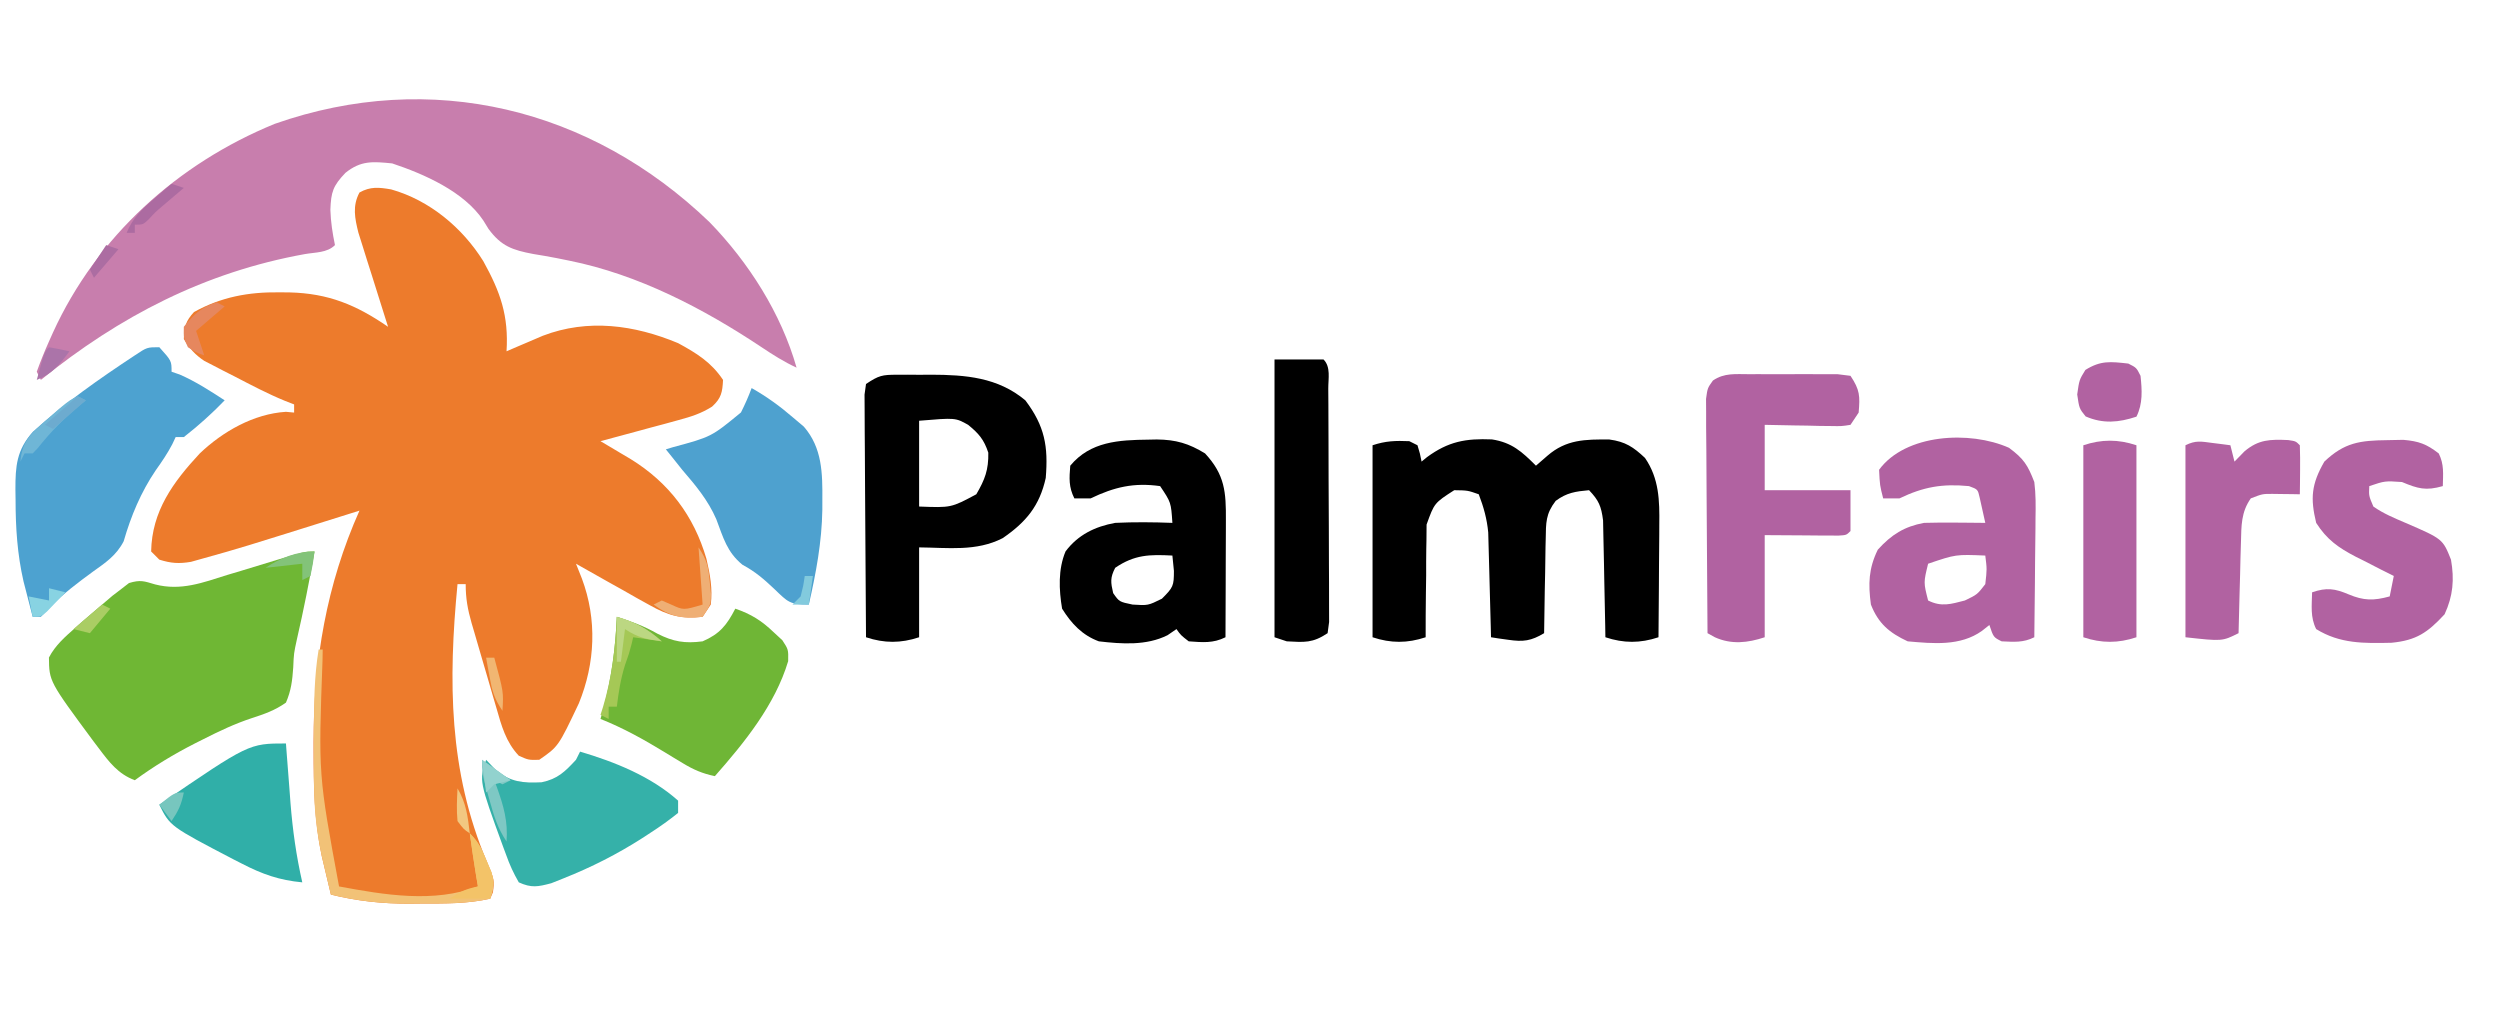 <svg xmlns="http://www.w3.org/2000/svg" width="612" height="250"><path d="M0 0 C9.402 2.653 17.458 9.385 22.555 17.57 C26.745 25.129 28.787 30.923 28.242 39.633 C29.05 39.283 29.859 38.934 30.691 38.574 C32.294 37.892 32.294 37.892 33.93 37.195 C35.513 36.517 35.513 36.517 37.129 35.824 C48.169 31.599 59.522 33.162 70.242 37.633 C74.772 40.097 78.362 42.312 81.242 46.633 C81.091 49.657 80.816 51.109 78.554 53.175 C75.87 54.868 73.445 55.629 70.383 56.457 C69.268 56.763 68.153 57.069 67.004 57.385 C65.845 57.693 64.686 58.002 63.492 58.32 C62.318 58.641 61.144 58.961 59.934 59.291 C57.039 60.08 54.141 60.86 51.242 61.633 C51.921 62.035 52.6 62.437 53.3 62.851 C54.642 63.65 54.642 63.65 56.012 64.465 C57.34 65.253 57.34 65.253 58.695 66.058 C67.969 71.791 74.118 79.893 77.18 90.445 C78.054 94.229 78.729 97.742 78.242 101.633 C77.582 102.623 76.922 103.613 76.242 104.633 C71.045 105.216 67.816 104.323 63.309 101.789 C62.248 101.203 61.188 100.616 60.096 100.012 C59.01 99.392 57.924 98.772 56.805 98.133 C55.692 97.513 54.578 96.893 53.432 96.254 C50.694 94.727 47.965 93.186 45.242 91.633 C45.72 92.833 46.199 94.033 46.691 95.27 C50.438 105.297 49.967 115.953 45.945 125.812 C40.929 136.388 40.929 136.388 36.242 139.633 C33.617 139.695 33.617 139.695 31.242 138.633 C28.071 135.265 27.005 131.292 25.762 126.945 C25.435 125.836 25.435 125.836 25.102 124.704 C24.645 123.146 24.192 121.586 23.743 120.024 C23.056 117.638 22.354 115.256 21.65 112.875 C21.207 111.357 20.765 109.839 20.324 108.32 C20.115 107.61 19.906 106.899 19.69 106.167 C18.732 102.81 18.242 100.16 18.242 96.633 C17.582 96.633 16.922 96.633 16.242 96.633 C13.965 120.344 14.062 142.362 23.399 164.51 C25.309 169.141 25.309 169.141 24.91 172.078 C24.69 172.591 24.469 173.104 24.242 173.633 C18.665 174.895 13.249 174.817 7.555 174.82 C6.516 174.833 5.478 174.845 4.408 174.857 C-2.22 174.87 -8.319 174.214 -14.758 172.633 C-15.241 170.613 -15.719 168.592 -16.195 166.57 C-16.462 165.445 -16.729 164.32 -17.004 163.16 C-18.845 154.547 -19 146.081 -19.008 137.32 C-19.008 136.604 -19.009 135.887 -19.01 135.148 C-18.98 115.401 -15.853 96.776 -7.758 78.633 C-8.558 78.885 -9.358 79.136 -10.182 79.396 C-36.983 87.813 -36.983 87.813 -45.758 90.258 C-46.83 90.559 -47.903 90.861 -49.008 91.172 C-51.97 91.668 -53.903 91.535 -56.758 90.633 C-57.418 89.973 -58.078 89.313 -58.758 88.633 C-58.585 78.772 -53.402 71.682 -46.863 64.641 C-41.222 59.261 -33.649 54.939 -25.758 54.445 C-24.768 54.538 -24.768 54.538 -23.758 54.633 C-23.758 53.973 -23.758 53.313 -23.758 52.633 C-24.489 52.349 -25.221 52.065 -25.974 51.773 C-30.244 50.024 -34.291 47.884 -38.383 45.758 C-39.241 45.323 -40.1 44.889 -40.984 44.441 C-41.809 44.012 -42.634 43.583 -43.484 43.141 C-44.607 42.563 -44.607 42.563 -45.752 41.973 C-48.041 40.444 -49.322 38.974 -50.758 36.633 C-50.685 33.646 -50.29 32.21 -48.258 30.008 C-41.571 26.33 -34.948 25.099 -27.383 25.195 C-26.141 25.204 -26.141 25.204 -24.874 25.214 C-15.337 25.456 -8.576 28.263 -0.758 33.633 C-1 32.871 -1.242 32.11 -1.492 31.325 C-2.588 27.868 -3.673 24.407 -4.758 20.945 C-5.139 19.747 -5.521 18.549 -5.914 17.314 C-6.455 15.579 -6.455 15.579 -7.008 13.809 C-7.343 12.746 -7.678 11.682 -8.023 10.587 C-8.905 7.041 -9.52 4.062 -7.758 0.758 C-5.088 -0.744 -2.964 -0.51 0 0 Z " fill="#ED7B2C" transform="translate(95.758,46.367)"></path><path d="M0 0 C9.581 9.85 17.56 22.381 21.312 35.625 C18.285 34.229 15.565 32.507 12.797 30.656 C-1.47 21.153 -17.455 12.815 -34.375 9.426 C-35.358 9.227 -36.34 9.028 -37.353 8.823 C-39.28 8.45 -41.213 8.107 -43.151 7.8 C-48.22 6.841 -50.985 5.9 -54.102 1.66 C-54.731 0.637 -54.731 0.637 -55.374 -0.406 C-60.094 -7.48 -69.871 -11.77 -77.688 -14.375 C-82.428 -14.841 -85.332 -15.113 -89.125 -12.062 C-92.182 -8.856 -92.65 -7.388 -92.812 -3 C-92.708 0.037 -92.296 2.669 -91.688 5.625 C-93.606 7.543 -96.498 7.369 -99.074 7.829 C-123.531 12.245 -144.357 23.005 -163.688 38.625 C-164.018 37.965 -164.347 37.305 -164.688 36.625 C-163.772 34.074 -162.794 31.655 -161.688 29.188 C-161.364 28.465 -161.041 27.742 -160.708 26.997 C-149.976 3.54 -130.222 -14.326 -106.434 -24.059 C-68.151 -37.511 -29.081 -27.949 0 0 Z " fill="#C87EAD" transform="translate(173.688,54.375)"></path><path d="M0 0 C0.66 0.33 1.32 0.66 2 1 C2.625 3.062 2.625 3.062 3 5 C3.438 4.639 3.877 4.278 4.328 3.906 C9.557 0.08 13.778 -0.702 20.219 -0.434 C25.106 0.328 27.543 2.543 31 6 C32.392 4.793 32.392 4.793 33.812 3.562 C38.418 -0.429 43.064 -0.46 48.977 -0.41 C52.908 0.123 54.856 1.431 57.695 4.102 C61.16 9.143 61.276 14.543 61.195 20.461 C61.192 21.252 61.19 22.042 61.187 22.857 C61.176 25.363 61.151 27.869 61.125 30.375 C61.115 32.082 61.106 33.789 61.098 35.496 C61.076 39.664 61.041 43.832 61 48 C56.527 49.491 52.473 49.491 48 48 C47.985 47.052 47.971 46.103 47.956 45.126 C47.895 41.6 47.821 38.074 47.738 34.548 C47.704 33.023 47.676 31.498 47.654 29.974 C47.62 27.779 47.568 25.585 47.512 23.391 C47.486 22.071 47.459 20.751 47.432 19.392 C46.989 15.913 46.384 14.498 44 12 C40.695 12.3 38.526 12.608 35.835 14.612 C33.372 17.818 33.459 19.937 33.391 23.953 C33.374 24.613 33.358 25.274 33.341 25.954 C33.292 28.053 33.271 30.151 33.25 32.25 C33.222 33.677 33.192 35.104 33.16 36.531 C33.086 40.021 33.037 43.51 33 47 C29.825 48.908 27.894 49.161 24.25 48.625 C23.451 48.514 22.652 48.403 21.828 48.289 C20.923 48.146 20.923 48.146 20 48 C19.98 47.153 19.96 46.306 19.94 45.433 C19.862 42.268 19.775 39.104 19.683 35.939 C19.645 34.574 19.61 33.208 19.578 31.843 C19.532 29.872 19.473 27.901 19.414 25.93 C19.383 24.746 19.351 23.563 19.319 22.343 C18.996 18.956 18.204 16.171 17 13 C14.294 12.046 14.294 12.046 11 12 C6.126 15.135 6.126 15.135 4.227 20.413 C4.211 22.322 4.211 22.322 4.195 24.27 C4.182 24.951 4.168 25.632 4.154 26.333 C4.117 28.494 4.12 30.652 4.125 32.812 C4.107 34.283 4.086 35.754 4.062 37.225 C4.011 40.817 3.996 44.408 4 48 C-0.473 49.491 -4.527 49.491 -9 48 C-9 32.49 -9 16.98 -9 1 C-5.774 -0.075 -3.378 -0.144 0 0 Z " fill="#000000" transform="translate(345,108)"></path><path d="M0 0 C-1.251 7.21 -2.678 14.36 -4.316 21.492 C-5.07 24.96 -5.07 24.96 -5.215 28.383 C-5.439 31.583 -5.724 34.053 -7 37 C-9.691 38.899 -12.239 39.787 -15.371 40.801 C-19.525 42.174 -23.293 43.963 -27.188 45.938 C-27.868 46.279 -28.549 46.62 -29.25 46.972 C-34.43 49.61 -39.308 52.559 -44 56 C-48.091 54.467 -50.266 51.572 -52.812 48.188 C-53.245 47.617 -53.678 47.046 -54.124 46.457 C-64.963 31.808 -64.963 31.808 -65.02 25.965 C-63.444 22.929 -61.029 20.857 -58.5 18.625 C-57.958 18.143 -57.415 17.662 -56.856 17.165 C-55.251 15.76 -53.63 14.377 -52 13 C-50.772 11.95 -50.772 11.95 -49.52 10.879 C-48.427 10.042 -48.427 10.042 -47.312 9.188 C-46.69 8.707 -46.067 8.226 -45.426 7.73 C-42.619 6.885 -41.769 7.253 -39.02 8.066 C-32.713 9.691 -27.429 7.655 -21.375 5.75 C-19.735 5.261 -19.735 5.261 -18.062 4.762 C-15.037 3.857 -12.018 2.93 -9 2 C-2.367 0 -2.367 0 0 0 Z " fill="#6FB734" transform="translate(77,135)"></path><path d="M0 0 C0.897 -0.003 1.794 -0.005 2.719 -0.008 C4.123 0.004 4.123 0.004 5.555 0.016 C6.467 0.008 7.38 0 8.32 -0.008 C16.814 0.016 24.703 0.634 31.43 6.266 C36.204 12.589 37.061 17.533 36.43 25.266 C34.937 32.057 31.622 36.086 25.867 40.016 C19.423 43.32 12.517 42.331 5.43 42.266 C5.43 49.526 5.43 56.786 5.43 64.266 C0.957 65.756 -3.098 65.756 -7.57 64.266 C-7.64 56.216 -7.693 48.167 -7.726 40.118 C-7.741 36.38 -7.763 32.643 -7.797 28.906 C-7.829 25.301 -7.847 21.696 -7.855 18.091 C-7.86 16.713 -7.871 15.336 -7.888 13.959 C-7.909 12.034 -7.911 10.109 -7.911 8.184 C-7.918 7.087 -7.924 5.99 -7.931 4.86 C-7.812 4.004 -7.693 3.148 -7.57 2.266 C-4.409 0.158 -3.617 0.01 0 0 Z M5.43 11.266 C5.43 18.196 5.43 25.126 5.43 32.266 C13.261 32.57 13.261 32.57 19.43 29.266 C21.54 25.658 22.449 23.263 22.367 19.078 C21.289 15.843 20.049 14.409 17.43 12.266 C14.312 10.52 14.312 10.52 5.43 11.266 Z " fill="#000000" transform="translate(219.57,91.734)"></path><path d="M0 0 C3 3.333 3 3.333 3 6 C3.66 6.227 4.32 6.454 5 6.688 C8.927 8.406 12.413 10.668 16 13 C12.849 16.272 9.574 19.203 6 22 C5.34 22 4.68 22 4 22 C3.729 22.575 3.459 23.15 3.18 23.742 C1.985 26.028 0.62 28.026 -0.875 30.125 C-4.513 35.503 -6.919 41.259 -8.719 47.488 C-10.479 50.94 -13.164 52.748 -16.25 54.938 C-19.951 57.656 -23.509 60.288 -26.688 63.625 C-27.451 64.409 -28.214 65.192 -29 66 C-29.66 66 -30.32 66 -31 66 C-31.484 64.147 -31.962 62.293 -32.438 60.438 C-32.704 59.405 -32.971 58.372 -33.246 57.309 C-34.769 50.625 -35.182 44.197 -35.188 37.375 C-35.2 36.542 -35.212 35.71 -35.225 34.852 C-35.238 29.1 -34.927 25.164 -30.961 20.711 C-23.154 13.659 -14.77 7.784 -6 2 C-3 0 -3 0 0 0 Z " fill="#4DA2D0" transform="translate(39,85)"></path><path d="M0 0 C1.021 -0.021 1.021 -0.021 2.063 -0.042 C6.729 0.001 9.914 0.937 13.875 3.375 C18.747 8.642 19.018 12.841 18.973 19.762 C18.971 20.579 18.97 21.396 18.968 22.238 C18.963 24.846 18.95 27.454 18.938 30.062 C18.932 31.831 18.928 33.6 18.924 35.369 C18.913 39.704 18.896 44.04 18.875 48.375 C15.825 49.9 13.233 49.611 9.875 49.375 C7.938 47.875 7.938 47.875 6.875 46.375 C6.153 46.87 5.431 47.365 4.688 47.875 C-0.503 50.464 -6.503 50.026 -12.125 49.375 C-16.193 47.878 -18.864 45.015 -21.125 41.375 C-21.899 36.745 -22.124 31.756 -20.281 27.363 C-17.241 23.285 -13.006 21.255 -8.125 20.375 C-3.446 20.148 1.195 20.198 5.875 20.375 C5.545 15.36 5.545 15.36 2.875 11.375 C-3.573 10.467 -8.367 11.611 -14.125 14.375 C-15.445 14.375 -16.765 14.375 -18.125 14.375 C-19.524 11.576 -19.378 9.47 -19.125 6.375 C-14.194 0.434 -7.22 0.082 0 0 Z M-8.125 31.375 C-9.383 33.812 -9.231 34.912 -8.625 37.562 C-7.138 39.696 -7.138 39.696 -3.875 40.375 C-0.081 40.616 -0.081 40.616 3.312 38.938 C6.097 36.153 6.243 35.808 6.25 32.125 C6.064 30.269 6.064 30.269 5.875 28.375 C0.337 28.089 -3.373 28.13 -8.125 31.375 Z " fill="#000000" transform="translate(281.125,107.625)"></path><path d="M0 0 C0.701 -0.003 1.403 -0.006 2.125 -0.009 C3.605 -0.011 5.086 -0.005 6.566 0.007 C8.835 0.023 11.103 0.007 13.373 -0.012 C14.811 -0.01 16.249 -0.006 17.688 0 C19.654 0.005 19.654 0.005 21.66 0.01 C23.203 0.202 23.203 0.202 24.777 0.398 C27.091 3.868 27.117 5.324 26.777 9.398 C26.117 10.388 25.457 11.378 24.777 12.398 C22.623 12.739 22.623 12.739 19.988 12.691 C19.047 12.682 18.106 12.672 17.137 12.662 C16.152 12.637 15.167 12.612 14.152 12.586 C13.16 12.572 12.167 12.559 11.145 12.545 C8.689 12.509 6.233 12.456 3.777 12.398 C3.777 17.678 3.777 22.958 3.777 28.398 C10.707 28.398 17.637 28.398 24.777 28.398 C24.777 31.698 24.777 34.998 24.777 38.398 C23.777 39.398 23.777 39.398 21.828 39.512 C20.579 39.504 20.579 39.504 19.305 39.496 C18.495 39.494 17.685 39.491 16.851 39.489 C15.816 39.479 14.781 39.47 13.715 39.461 C10.435 39.44 7.156 39.42 3.777 39.398 C3.777 47.648 3.777 55.898 3.777 64.398 C-0.362 65.778 -4.39 66.233 -8.445 64.387 C-9.032 64.061 -9.618 63.734 -10.223 63.398 C-10.292 55.627 -10.345 47.856 -10.378 40.085 C-10.394 36.476 -10.415 32.868 -10.449 29.26 C-10.482 25.778 -10.5 22.296 -10.507 18.814 C-10.516 16.838 -10.539 14.862 -10.563 12.886 C-10.563 11.685 -10.563 10.484 -10.563 9.247 C-10.57 8.188 -10.577 7.128 -10.583 6.037 C-10.223 3.398 -10.223 3.398 -8.904 1.557 C-6.104 -0.372 -3.34 0.009 0 0 Z " fill="#B162A1" transform="translate(428.223,91.602)"></path><path d="M0 0 C3.616 2.694 4.574 4.206 6.188 8.375 C6.568 11.351 6.538 14.278 6.48 17.273 C6.476 18.108 6.472 18.943 6.468 19.804 C6.451 22.453 6.413 25.101 6.375 27.75 C6.36 29.553 6.346 31.357 6.334 33.16 C6.301 37.565 6.249 41.97 6.188 46.375 C3.448 47.745 1.217 47.501 -1.812 47.375 C-3.812 46.375 -3.812 46.375 -4.812 43.375 C-5.411 43.849 -6.009 44.324 -6.625 44.812 C-11.929 48.601 -18.573 47.928 -24.812 47.375 C-29.292 45.29 -32.002 43.003 -33.812 38.375 C-34.497 33.332 -34.386 29.544 -32.125 24.938 C-28.821 21.276 -25.645 19.267 -20.812 18.375 C-18.219 18.306 -15.654 18.281 -13.062 18.312 C-12.365 18.317 -11.668 18.322 -10.949 18.326 C-9.237 18.338 -7.525 18.356 -5.812 18.375 C-6.094 17.06 -6.388 15.748 -6.688 14.438 C-6.85 13.707 -7.012 12.976 -7.18 12.223 C-7.642 10.168 -7.642 10.168 -9.812 9.375 C-16.36 8.753 -20.941 9.557 -26.812 12.375 C-28.133 12.375 -29.453 12.375 -30.812 12.375 C-31.625 9.188 -31.625 9.188 -31.812 5.375 C-25.36 -3.423 -9.575 -4.279 0 0 Z M-19.812 28.375 C-20.936 32.974 -20.936 32.974 -19.812 37.375 C-16.553 39.005 -14.265 38.268 -10.812 37.375 C-7.783 35.919 -7.783 35.919 -5.812 33.375 C-5.395 29.707 -5.395 29.707 -5.812 26.375 C-13.033 26.076 -13.033 26.076 -19.812 28.375 Z " fill="#B162A1" transform="translate(491.812,109.625)"></path><path d="M0 0 C3.859 1.327 6.432 2.927 9.375 5.75 C10.084 6.405 10.793 7.06 11.523 7.734 C13 10 13 10 12.945 12.848 C9.74 23.537 2.267 32.758 -5 41 C-7.999 40.38 -10.254 39.413 -12.863 37.82 C-13.586 37.386 -14.308 36.951 -15.053 36.504 C-16.171 35.821 -16.171 35.821 -17.312 35.125 C-22.432 32.005 -27.425 29.224 -33 27 C-32.795 26.285 -32.59 25.569 -32.379 24.832 C-30.318 17.209 -29.369 9.88 -29 2 C-25.471 3.111 -22.273 4.292 -19.062 6.125 C-15.224 8.081 -12.349 8.574 -8 8 C-3.811 6.191 -2.066 4.022 0 0 Z " fill="#6FB636" transform="translate(180,149)"></path><path d="M0 0 C3.72 2.111 6.953 4.451 10.188 7.25 C11.047 7.977 11.907 8.704 12.793 9.453 C17.296 14.65 17.358 20.876 17.312 27.438 C17.311 28.21 17.31 28.983 17.309 29.779 C17.179 37.715 15.766 45.285 14 53 C9.296 53 8.875 52.375 5.625 49.25 C3 46.771 0.949 44.972 -2.25 43.25 C-6.04 40.149 -6.943 36.622 -8.648 32.109 C-10.683 27.43 -13.694 23.839 -17 20 C-18.207 18.484 -18.207 18.484 -19.438 16.938 C-20.211 15.978 -20.211 15.978 -21 15 C-20.443 14.83 -19.886 14.66 -19.312 14.484 C-9.86 11.937 -9.86 11.937 -2.613 5.965 C-1.627 4.003 -0.76 2.059 0 0 Z " fill="#4EA1CF" transform="translate(184,95)"></path><path d="M0 0 C1.961 -0.039 1.961 -0.039 3.961 -0.078 C7.776 0.263 9.623 0.934 12.625 3.25 C13.979 5.959 13.69 8.259 13.625 11.25 C9.454 12.442 7.553 11.879 3.625 10.25 C-0.529 9.962 -0.529 9.962 -4.375 11.25 C-4.493 13.635 -4.493 13.635 -3.375 16.25 C-0.934 17.971 1.761 19.078 4.5 20.25 C13.608 24.188 13.608 24.188 15.625 29.25 C16.48 34.109 16.134 38.15 14.062 42.625 C9.884 47.125 7.167 49.001 1.082 49.598 C-5.671 49.751 -11.535 49.865 -17.375 46.25 C-18.853 43.293 -18.435 40.508 -18.375 37.25 C-14.813 36.025 -12.798 36.325 -9.438 37.75 C-5.734 39.303 -3.319 39.335 0.625 38.25 C0.955 36.6 1.285 34.95 1.625 33.25 C0.07 32.471 0.07 32.471 -1.516 31.676 C-2.886 30.972 -4.256 30.267 -5.625 29.562 C-6.307 29.223 -6.989 28.883 -7.691 28.533 C-11.895 26.35 -14.766 24.347 -17.375 20.25 C-18.831 14.232 -18.559 10.769 -15.375 5.25 C-10.449 0.57 -6.66 0.079 0 0 Z " fill="#B162A1" transform="translate(584.375,107.75)"></path><path d="M0 0 C8.446 2.492 17.349 6.046 24 12 C24 12.99 24 13.98 24 15 C21.804 16.765 19.671 18.293 17.312 19.812 C16.637 20.255 15.962 20.697 15.266 21.152 C9.117 25.09 2.792 28.294 -4 31 C-5.514 31.603 -5.514 31.603 -7.059 32.219 C-10.341 33.09 -11.893 33.407 -15 32 C-16.342 29.66 -17.242 27.696 -18.125 25.188 C-18.376 24.516 -18.627 23.845 -18.885 23.153 C-24.716 7.147 -24.716 7.147 -23 2 C-22.216 2.825 -21.433 3.65 -20.625 4.5 C-17.052 7.463 -13.958 7.72 -9.41 7.5 C-5.473 6.683 -3.714 4.922 -1 2 C-0.67 1.34 -0.34 0.68 0 0 Z " fill="#35B1A9" transform="translate(142,184)"></path><path d="M0 0 C3.96 0 7.92 0 12 0 C13.823 1.823 13.147 4.69 13.161 7.14 C13.171 8.455 13.18 9.77 13.19 11.125 C13.195 12.571 13.199 14.018 13.203 15.465 C13.209 16.938 13.215 18.412 13.22 19.885 C13.231 22.978 13.237 26.071 13.24 29.164 C13.246 33.133 13.27 37.102 13.298 41.072 C13.317 44.116 13.322 47.161 13.324 50.205 C13.327 51.669 13.335 53.133 13.348 54.596 C13.365 56.641 13.361 58.686 13.356 60.73 C13.36 61.895 13.364 63.06 13.367 64.261 C13.246 65.165 13.125 66.069 13 67 C9.319 69.454 7.347 69.233 3 69 C2.01 68.67 1.02 68.34 0 68 C0 45.56 0 23.12 0 0 Z " fill="#000000" transform="translate(312,88)"></path><path d="M0 0 C1.226 0.153 1.226 0.153 2.477 0.309 C3.416 0.434 3.416 0.434 4.375 0.562 C4.705 1.883 5.035 3.203 5.375 4.562 C6.179 3.737 6.984 2.913 7.812 2.062 C11.278 -0.872 14.105 -0.903 18.52 -0.711 C20.375 -0.438 20.375 -0.438 21.375 0.562 C21.447 2.582 21.459 4.604 21.438 6.625 C21.428 7.73 21.419 8.834 21.41 9.973 C21.399 10.827 21.387 11.682 21.375 12.562 C20.453 12.545 20.453 12.545 19.512 12.527 C18.299 12.514 18.299 12.514 17.062 12.5 C16.262 12.488 15.461 12.477 14.637 12.465 C12.206 12.466 12.206 12.466 9.375 13.562 C6.989 16.934 7.067 20.261 6.961 24.297 C6.903 26.24 6.903 26.24 6.844 28.223 C6.812 29.586 6.781 30.949 6.75 32.312 C6.712 33.691 6.673 35.07 6.633 36.449 C6.539 39.82 6.453 43.191 6.375 46.562 C2.375 48.562 2.375 48.562 -6.625 47.562 C-6.625 32.053 -6.625 16.543 -6.625 0.562 C-4.104 -0.698 -2.771 -0.356 0 0 Z " fill="#B162A1" transform="translate(541.625,108.438)"></path><path d="M0 0 C0.05 0.675 0.1 1.349 0.152 2.044 C0.387 5.155 0.631 8.265 0.875 11.375 C0.954 12.436 1.032 13.497 1.113 14.59 C1.639 21.185 2.528 27.548 4 34 C-1.592 33.486 -5.781 32.008 -10.75 29.438 C-11.442 29.085 -12.135 28.733 -12.848 28.371 C-28.365 20.27 -28.365 20.27 -31 15 C-9.067 0 -9.067 0 0 0 Z " fill="#30AFA8" transform="translate(70,182)"></path><path d="M0 0 C0 15.51 0 31.02 0 47 C-4.473 48.491 -8.527 48.491 -13 47 C-13 31.49 -13 15.98 -13 0 C-8.527 -1.491 -4.473 -1.491 0 0 Z " fill="#B162A1" transform="translate(523,109)"></path><path d="M0 0 C2 1 2 1 3 3 C3.369 6.473 3.596 9.807 2 13 C-2.323 14.441 -6.193 14.788 -10.438 12.938 C-12 11 -12 11 -12.5 7.562 C-12 4 -12 4 -10.5 1.562 C-6.751 -0.781 -4.39 -0.488 0 0 Z " fill="#B162A1" transform="translate(521,89)"></path><path d="M0 0 C0.33 0 0.66 0 1 0 C0.984 0.884 0.969 1.769 0.952 2.68 C-0.065 30.687 -0.065 30.687 5 58 C16.088 60.063 28.176 62.123 39 58 C38.856 57.154 38.711 56.309 38.562 55.438 C37.994 51.964 37.488 48.486 37 45 C39.22 47.22 40 48.985 41.188 51.875 C41.552 52.739 41.917 53.602 42.293 54.492 C43.047 57.165 42.939 58.429 42 61 C36.423 62.262 31.007 62.184 25.312 62.188 C24.274 62.2 23.236 62.212 22.166 62.225 C15.538 62.237 9.439 61.581 3 60 C2.517 57.98 2.039 55.959 1.562 53.938 C1.296 52.812 1.029 51.687 0.754 50.527 C-0.532 44.511 -1.127 38.75 -1.133 32.598 C-1.134 31.916 -1.135 31.235 -1.136 30.533 C-1.136 29.102 -1.135 27.671 -1.13 26.24 C-1.125 24.072 -1.13 21.904 -1.137 19.736 C-1.14 13.086 -1.08 6.574 0 0 Z " fill="#F2C277" transform="translate(78,159)"></path><path d="M0 0 C4.485 1.379 7.463 2.879 11 6 C8.69 5.67 6.38 5.34 4 5 C3.876 5.536 3.752 6.072 3.625 6.625 C3 9 3 9 2 11.812 C0.936 15.205 0.423 18.475 0 22 C-0.66 22 -1.32 22 -2 22 C-2 22.99 -2 23.98 -2 25 C-2.66 24.67 -3.32 24.34 -4 24 C-3.795 23.357 -3.59 22.714 -3.379 22.051 C-1.187 14.7 -0.353 7.649 0 0 Z " fill="#A5C856" transform="translate(151,151)"></path><path d="M0 0 C2.22 2.22 3 3.985 4.188 6.875 C4.552 7.739 4.917 8.602 5.293 9.492 C6 12 6 12 5 16 C1.7 16 -1.6 16 -5 16 C-2.381 14.254 -0.962 13.613 2 13 C1.856 12.154 1.711 11.309 1.562 10.438 C0.994 6.964 0.488 3.486 0 0 Z " fill="#F3C368" transform="translate(115,204)"></path><path d="M0 0 C0.66 0.33 1.32 0.66 2 1 C1.564 1.352 1.129 1.704 0.68 2.066 C-3.244 5.319 -6.577 8.679 -9.738 12.68 C-10.363 13.333 -10.363 13.333 -11 14 C-11.66 14 -12.32 14 -13 14 C-13.33 14.66 -13.66 15.32 -14 16 C-13.626 10.922 -11.306 9.002 -7.562 5.75 C-6.079 4.443 -6.079 4.443 -4.566 3.109 C-2 1 -2 1 0 0 Z " fill="#6FB6D6" transform="translate(19,97)"></path><path d="M0 0 C2.14 3.209 2.406 4.74 2.75 8.5 C2.897 9.939 2.897 9.939 3.047 11.406 C3 14 3 14 1 17 C-4.006 17.567 -6.93 16.96 -11 14 C-10.34 13.67 -9.68 13.34 -9 13 C-7.855 13.495 -7.855 13.495 -6.688 14 C-3.672 15.39 -3.672 15.39 1 14 C0.67 9.38 0.34 4.76 0 0 Z " fill="#EFAF75" transform="translate(171,134)"></path><path d="M0 0 C2.31 1.65 4.62 3.3 7 5 C6.01 5.495 6.01 5.495 5 6 C4.34 5.67 3.68 5.34 3 5 C3.217 5.58 3.433 6.16 3.656 6.758 C5.284 11.326 6.379 15.078 6 20 C3.785 16.678 2.954 13.836 1.875 10 C1.345 8.144 1.345 8.144 0.805 6.25 C0 3 0 3 0 0 Z " fill="#7EC8C4" transform="translate(118,186)"></path><path d="M0 0 C0.66 0.33 1.32 0.66 2 1 C-1.465 3.97 -1.465 3.97 -5 7 C-4.34 8.98 -3.68 10.96 -3 13 C-4.938 12.312 -4.938 12.312 -7 11 C-8.062 8.688 -8.062 8.688 -8 6 C-5.475 2.914 -3.801 1.267 0 0 Z " fill="#E6875E" transform="translate(53,74)"></path><path d="M0 0 C0.99 0.33 1.98 0.66 3 1 C2.529 1.398 2.059 1.797 1.574 2.207 C0.952 2.737 0.329 3.267 -0.312 3.812 C-0.927 4.335 -1.542 4.857 -2.176 5.395 C-4.014 6.963 -4.014 6.963 -5.605 8.699 C-7 10 -7 10 -9 10 C-9 10.66 -9 11.32 -9 12 C-9.66 12 -10.32 12 -11 12 C-9.497 8.332 -7.363 6.311 -4.375 3.75 C-3.149 2.69 -3.149 2.69 -1.898 1.609 C-1.272 1.078 -0.645 0.547 0 0 Z " fill="#AC6BA1" transform="translate(42,45)"></path><path d="M0 0 C4.508 1.258 7.491 2.904 11 6 C7.265 5.502 5.188 5.125 2 3 C1.67 5.64 1.34 8.28 1 11 C0.67 11 0.34 11 0 11 C0 7.37 0 3.74 0 0 Z " fill="#BCD782" transform="translate(151,151)"></path><path d="M0 0 C-0.375 2.938 -0.375 2.938 -1 6 C-1.99 6.495 -1.99 6.495 -3 7 C-3 5.68 -3 4.36 -3 3 C-7.455 3.495 -7.455 3.495 -12 4 C-8.36 1.574 -4.441 0 0 0 Z " fill="#83C379" transform="translate(77,135)"></path><path d="M0 0 C1.675 0.286 3.344 0.618 5 1 C2.61 4.243 0.795 6.509 -3 8 C-1.125 1.125 -1.125 1.125 0 0 Z " fill="#AB74A9" transform="translate(12,85)"></path><path d="M0 0 C1.32 0.33 2.64 0.66 4 1 C3.048 2.006 2.088 3.005 1.125 4 C0.591 4.557 0.058 5.114 -0.492 5.688 C-2 7 -2 7 -4 7 C-4.33 5.35 -4.66 3.7 -5 2 C-2.525 2.495 -2.525 2.495 0 3 C0 2.01 0 1.02 0 0 Z " fill="#88D3E2" transform="translate(12,144)"></path><path d="M0 0 C0.66 0 1.32 0 2 0 C4.286 8.429 4.286 8.429 4 13 C1.997 9.996 1.507 8.29 0.875 4.812 C0.707 3.911 0.54 3.01 0.367 2.082 C0.246 1.395 0.125 0.708 0 0 Z " fill="#F1B672" transform="translate(119,161)"></path><path d="M0 0 C0.66 0.33 1.32 0.66 2 1 C-1.96 4.465 -1.96 4.465 -6 8 C-6.66 7.67 -7.32 7.34 -8 7 C-5.36 4.69 -2.72 2.38 0 0 Z " fill="#6DABCF" transform="translate(19,97)"></path><path d="M0 0 C2.31 1.65 4.62 3.3 7 5 C5.68 5.33 4.36 5.66 3 6 C2.34 6.66 1.68 7.32 1 8 C0.67 5.36 0.34 2.72 0 0 Z " fill="#92D2CE" transform="translate(118,186)"></path><path d="M0 0 C-0.613 2.962 -1.254 4.381 -3 7 C-3.99 5.68 -4.98 4.36 -6 3 C-2.25 0 -2.25 0 0 0 Z " fill="#77C6BE" transform="translate(45,194)"></path><path d="M0 0 C0.66 0.33 1.32 0.66 2 1 C0.35 2.98 -1.3 4.96 -3 7 C-4.32 6.67 -5.64 6.34 -7 6 C-4.69 4.02 -2.38 2.04 0 0 Z " fill="#AACD64" transform="translate(25,148)"></path><path d="M0 0 C2.12 3.534 2.532 6.944 3 11 C1.5 10 1.5 10 0 8 C-0.273 5.282 -0.135 2.743 0 0 Z " fill="#F2C881" transform="translate(112,193)"></path><path d="M0 0 C0.66 0 1.32 0 2 0 C1.67 2.31 1.34 4.62 1 7 C-0.32 7 -1.64 7 -3 7 C-2.34 6.34 -1.68 5.68 -1 5 C-0.352 2.429 -0.352 2.429 0 0 Z " fill="#82CADD" transform="translate(197,141)"></path><path d="M0 0 C0.99 0.33 1.98 0.66 3 1 C1.02 3.31 -0.96 5.62 -3 8 C-3.33 7.34 -3.66 6.68 -4 6 C-2.68 4.02 -1.36 2.04 0 0 Z " fill="#AC6DA2" transform="translate(26,60)"></path></svg>
